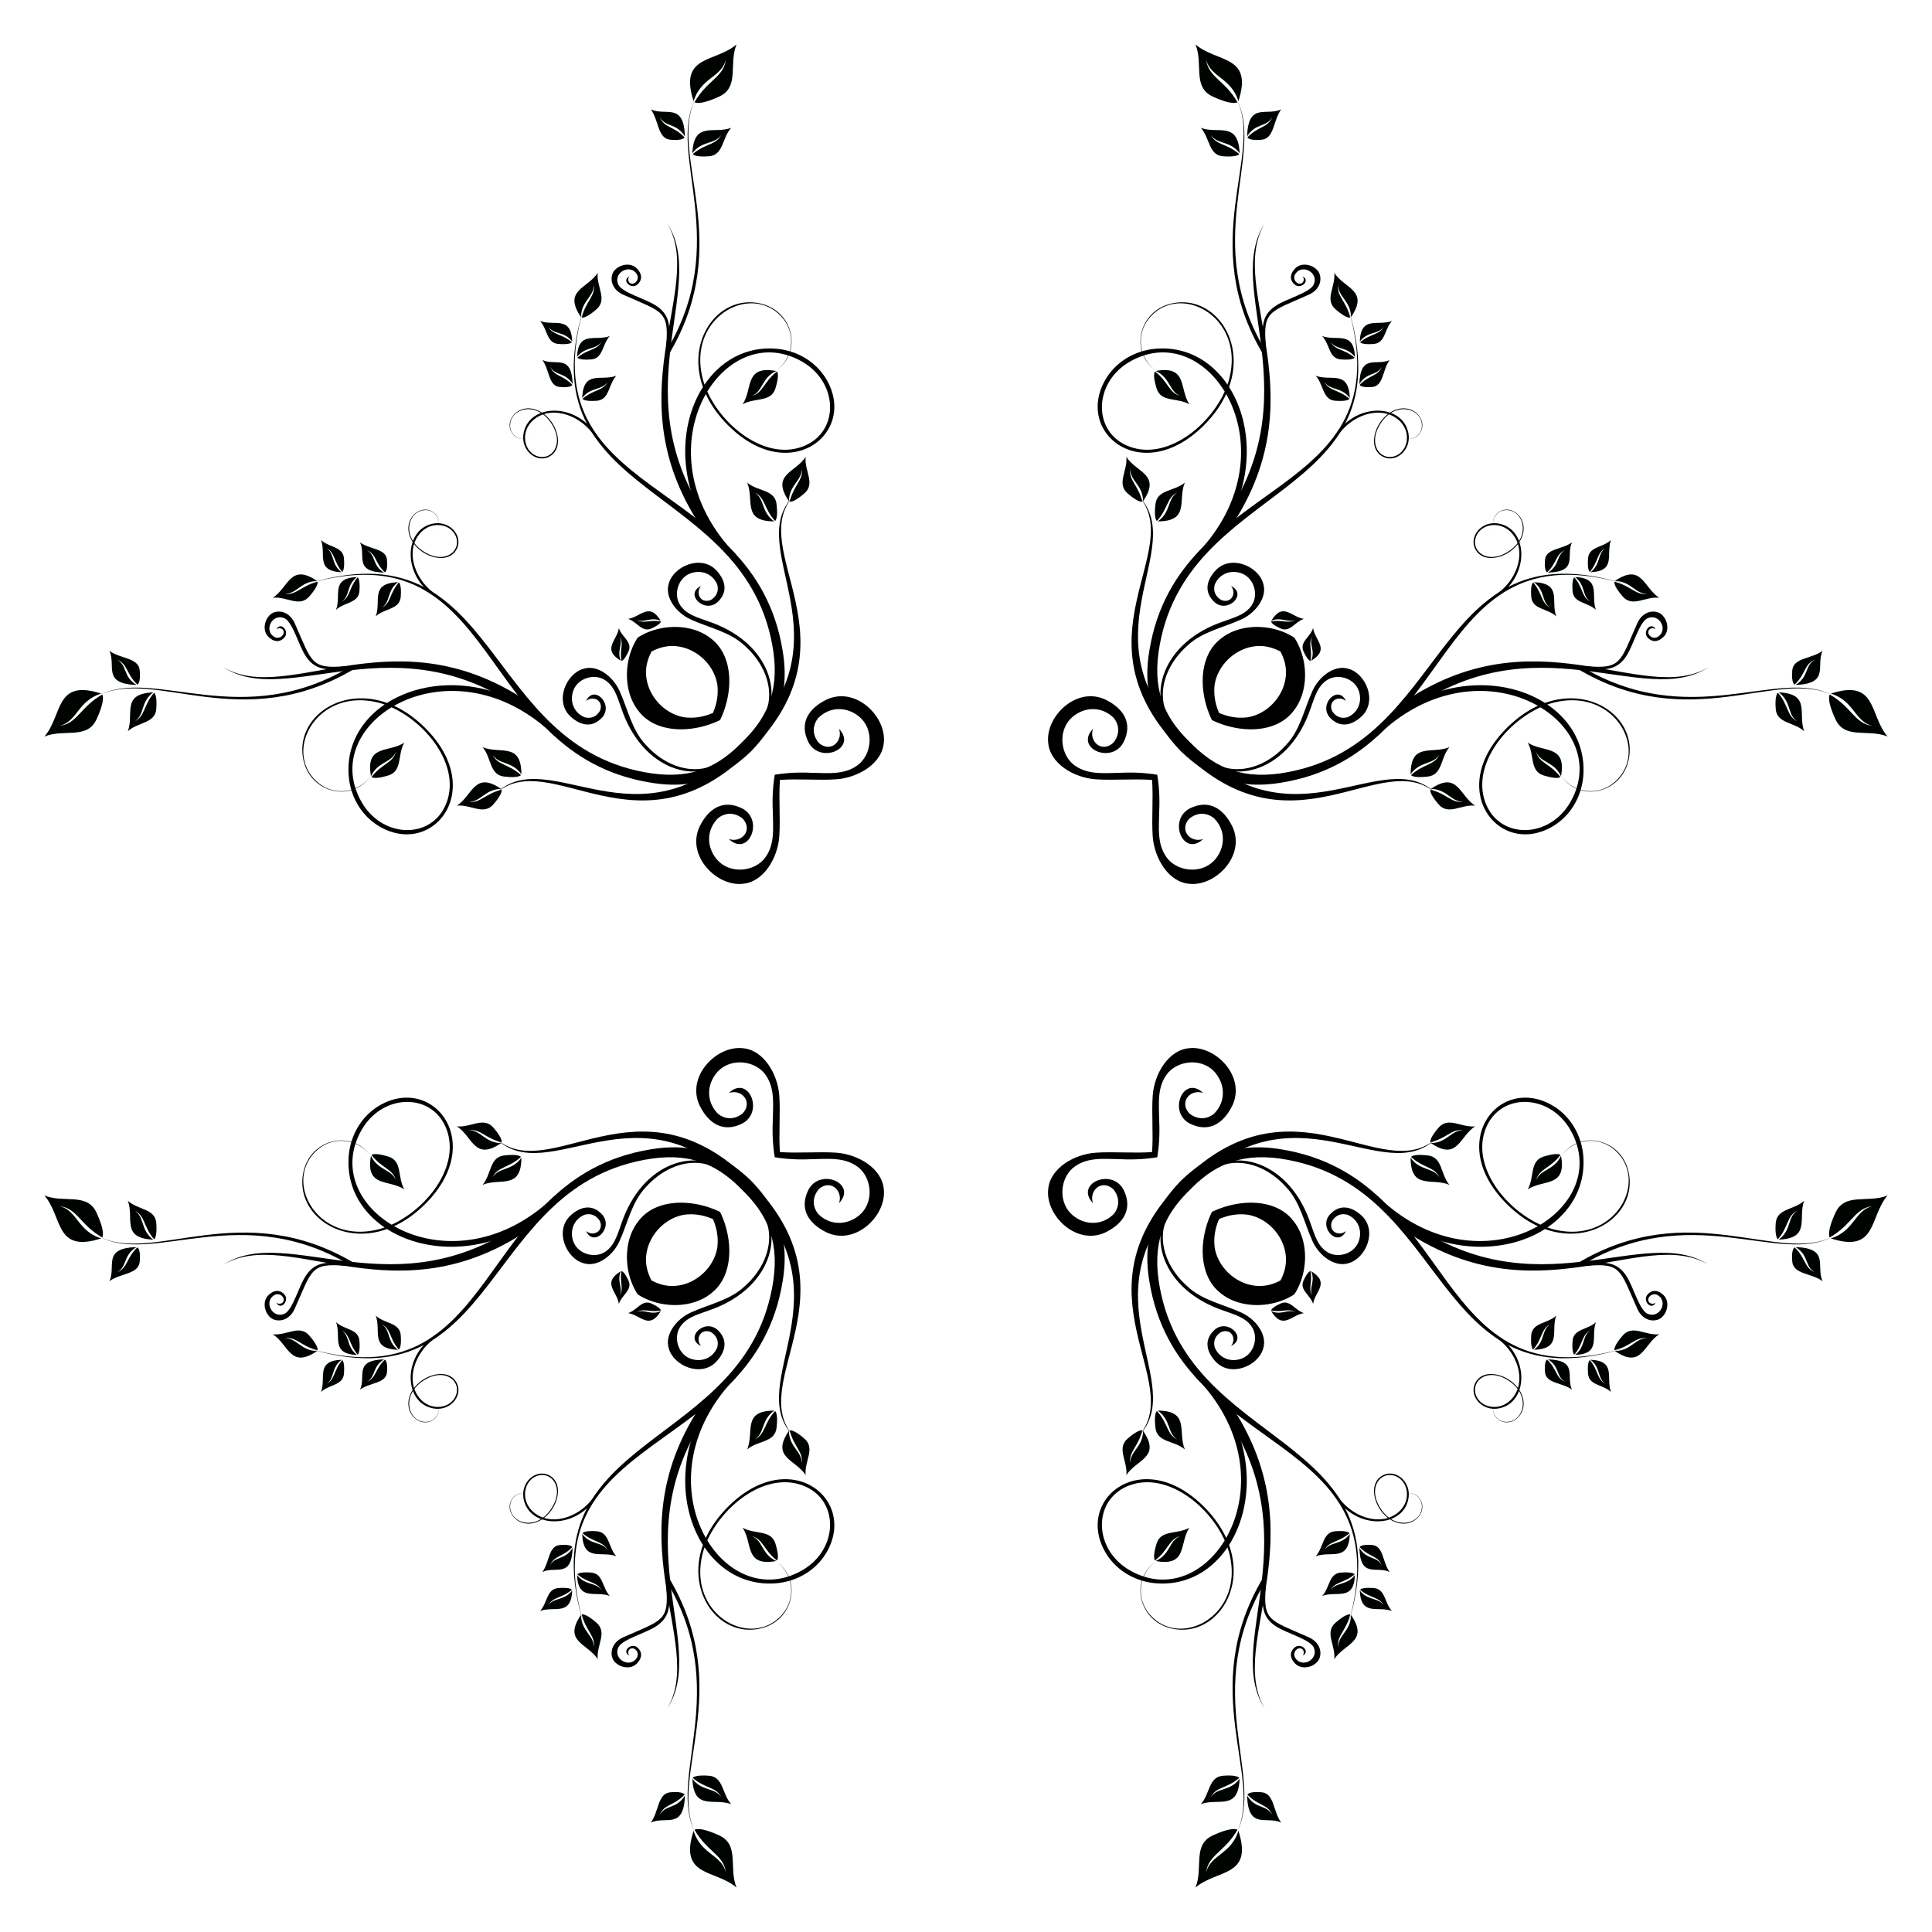 <svg xmlns="http://www.w3.org/2000/svg" viewBox="0 0 1677.097 1677.097"><path d="M1025.01 652.086c20.531 19.66 45.455 34.265 87.249 27.303 154.621-25.143 128.45-222.024 298.22-172.498-169.458-52.246-149.344 142.785-299.449 164.506-37.616 5.28-59.708-8.3-78.15-27.18-18.88-18.442-32.46-40.535-27.18-78.15 21.721-150.105 216.752-129.992 164.506-299.449 49.526 169.77-147.354 143.6-172.498 298.22-6.963 41.793 7.642 66.717 27.302 87.248zM1025.01 1025.01c-19.66 20.531-34.265 45.455-27.302 87.25 25.143 154.62 222.024 128.45 172.498 298.22 52.246-169.459-142.785-149.345-164.506-299.45-5.28-37.616 8.3-59.708 27.18-78.15 18.442-18.88 40.535-32.46 78.15-27.18 150.105 21.721 129.992 216.752 299.449 164.506-169.77 49.526-143.599-147.354-298.22-172.498-41.793-6.963-66.718 7.642-87.249 27.302zM652.087 1025.01c-20.531-19.66-45.455-34.265-87.249-27.303-154.621 25.143-128.45 222.024-298.22 172.498 169.458 52.246 149.344-142.785 299.449-164.506 37.616-5.28 59.708 8.3 78.15 27.18 18.88 18.442 32.46 40.535 27.18 78.15-21.721 150.105-216.752 129.992-164.506 299.45-49.526-169.77 147.354-143.6 172.498-298.22 6.963-41.794-7.642-66.718-27.302-87.249zM652.087 652.086c19.66-20.53 34.265-45.455 27.303-87.249-25.143-154.62-222.024-128.45-172.498-298.22-52.246 169.46 142.785 149.345 164.506 299.45 5.28 37.616-8.3 59.708-27.18 78.15-18.442 18.88-40.535 32.46-78.15 27.18-150.105-21.72-129.992-216.752-299.449-164.506 169.77-49.526 143.599 147.355 298.22 172.498 41.792 6.963 66.717-7.643 87.248-27.303z"/><path d="M1190.919 639.661c1.725-.439 3.448-.838 5.164-1.197 88.923-85.985 207.756-11.548 166.747 58.373-18.547 31.623-62.068 31.887-73.637-.823-12.699-35.909 25.311-77.386 59.332-86.042 53.029-13.492 83.336 41.55 53.556 68.471-15.034 13.591-37.007 9.774-47.016-5.418 15.534 24.121 53.588 16.095 59.003-15.099 7.555-43.522-55.671-77.756-107.265-24.759-51.838 53.23-5.166 111.161 40.837 84.291 15.13-8.844 25.135-25.082 26.725-43.64 6.094-73.66-104.733-113.687-182.163-39.38a128.125 128.125 0 00-1.283 5.223zM639.661 486.178a123.051 123.051 0 01-1.197-5.164c-85.985-88.923-11.548-207.756 58.373-166.747 31.623 18.547 31.887 62.068-.823 73.637-35.909 12.7-77.386-25.31-86.042-59.332-13.492-53.029 41.55-83.336 68.471-53.556 13.591 15.034 9.774 37.007-5.418 47.016 24.121-15.534 16.095-53.588-15.099-59.003-43.522-7.555-77.756 55.671-24.759 107.265 53.23 51.838 111.161 5.166 84.291-40.837-8.844-15.13-25.082-25.135-43.641-26.725-73.66-6.094-113.686 104.733-39.38 182.163 1.744.467 3.486.895 5.224 1.283zM486.178 1037.435c-1.725.44-3.447.838-5.164 1.197-88.923 85.985-207.756 11.548-166.747-58.373 18.547-31.623 62.069-31.887 73.637.823 12.7 35.91-25.311 77.386-59.332 86.042-53.029 13.492-83.336-41.55-53.556-68.47 15.034-13.592 37.007-9.775 47.016 5.417-15.534-24.12-53.588-16.095-59.003 15.1-7.555 43.521 55.671 77.755 107.265 24.758 51.838-53.23 5.166-111.16-40.837-84.29-15.13 8.843-25.135 25.081-26.725 43.64-6.094 73.66 104.733 113.686 182.163 39.38.467-1.744.895-3.486 1.283-5.224zM1037.436 1190.92c.439 1.724.838 3.447 1.197 5.163 85.985 88.923 11.548 207.756-58.373 166.747-31.623-18.547-31.887-62.069.823-73.637 35.909-12.7 77.386 25.311 86.042 59.332 13.492 53.03-41.55 83.336-68.471 53.556-13.591-15.034-9.774-37.007 5.418-47.016-24.121 15.534-16.095 53.588 15.099 59.003 43.522 7.555 77.756-55.67 24.759-107.265-53.23-51.838-111.161-5.166-84.291 40.837 8.844 15.13 25.082 25.135 43.641 26.725 73.66 6.094 113.686-104.733 39.38-182.163a124.903 124.903 0 00-5.224-1.283zM1190.919 1037.435c1.725.44 3.448.838 5.164 1.197 88.923 85.985 207.756 11.548 166.747-58.373-18.547-31.623-62.068-31.887-73.637.823-12.699 35.91 25.311 77.386 59.332 86.042 53.029 13.492 83.336-41.55 53.556-68.47-15.034-13.592-37.007-9.775-47.016 5.417 15.534-24.12 53.588-16.095 59.003 15.1 7.555 43.521-55.671 77.755-107.265 24.758-51.838-53.23-5.166-111.16 40.837-84.29 15.13 8.843 25.135 25.081 26.725 43.64 6.094 73.66-104.733 113.686-182.163 39.38a128.125 128.125 0 01-1.283-5.224zM1037.436 486.178c.439-1.725.838-3.447 1.197-5.164 85.985-88.923 11.548-207.756-58.373-166.747-31.623 18.547-31.887 62.068.823 73.637 35.909 12.7 77.386-25.31 86.042-59.332 13.492-53.029-41.55-83.336-68.471-53.556-13.591 15.034-9.774 37.007 5.418 47.016-24.121-15.534-16.095-53.588 15.099-59.003 43.522-7.555 77.756 55.671 24.759 107.265-53.23 51.838-111.161 5.166-84.291-40.837 8.844-15.13 25.082-25.135 43.641-26.725 73.66-6.094 113.686 104.733 39.38 182.163-1.744.467-3.486.895-5.224 1.283zM486.178 639.661a123.051 123.051 0 00-5.164-1.197c-88.923-85.985-207.756-11.548-166.747 58.373 18.547 31.623 62.069 31.887 73.637-.823 12.7-35.909-25.311-77.386-59.332-86.042-53.029-13.492-83.336 41.55-53.556 68.471 15.034 13.591 37.007 9.774 47.016-5.418-15.534 24.121-53.588 16.095-59.003-15.099-7.555-43.522 55.671-77.756 107.265-24.759 51.838 53.23 5.166 111.161-40.837 84.291-15.13-8.844-25.135-25.082-26.725-43.64-6.094-73.66 104.733-113.687 182.163-39.38.467 1.743.895 3.485 1.283 5.223zM639.661 1190.92a123.417 123.417 0 00-1.197 5.163c-85.985 88.923-11.548 207.756 58.373 166.747 31.623-18.547 31.887-62.069-.823-73.637-35.909-12.7-77.386 25.311-86.042 59.332-13.492 53.03 41.55 83.336 68.471 53.556 13.591-15.034 9.774-37.007-5.418-47.016 24.121 15.534 16.095 53.588-15.099 59.003-43.522 7.555-77.756-55.67-24.759-107.265 53.23-51.838 111.161-5.166 84.291 40.837-8.844 15.13-25.082 25.135-43.641 26.725-73.66 6.094-113.686-104.733-39.38-182.163 1.744-.468 3.486-.896 5.224-1.283zM1297.708 519.023c31.416-18.794 28.755-60.629 2.603-64.61-14.214-2.119-24.716 10.767-20.031 21.414 6.735 15.29 31.728 8.253 39.801-7.383 8.92-17.277-7.805-31.825-19.248-23.742-5.641 3.984-6.21 11.664-1.802 16.256-6.703-7.142-.873-18.903 9.684-18.103 14.556 1.104 20.598 24.177-.646 36.658-16.818 9.877-30.071-.409-27.307-11.878 3.174-13.172 22.874-17.103 33.182-2.814 11.417 15.826 2.001 40.993-17.291 52.427l1.055 1.775zM519.023 379.388c-18.794-31.416-60.629-28.755-64.611-2.603-2.118 14.214 10.768 24.716 21.415 20.031 15.29-6.735 8.253-31.728-7.383-39.8-17.277-8.92-31.825 7.805-23.742 19.247 3.985 5.641 11.664 6.21 16.256 1.802-7.142 6.703-18.903.873-18.103-9.684 1.104-14.556 24.177-20.598 36.658.646 9.877 16.818-.409 30.071-11.878 27.307-13.172-3.174-17.103-22.874-2.814-33.182 15.826-11.417 40.993-2 52.427 17.291l1.775-1.055zM379.389 1158.073c-31.416 18.794-28.755 60.63-2.603 64.611 14.214 2.12 24.716-10.768 20.031-21.415-6.735-15.29-31.728-8.253-39.801 7.383-8.92 17.277 7.806 31.825 19.248 23.742 5.641-3.985 6.21-11.664 1.802-16.256 6.703 7.142.873 18.903-9.684 18.103-14.556-1.104-20.598-24.177.646-36.658 16.818-9.876 30.071.41 27.307 11.878-3.174 13.172-22.874 17.103-33.182 2.814-11.417-15.826-2.001-40.993 17.291-52.427l-1.055-1.775zM1158.074 1297.708c18.794 31.416 60.63 28.755 64.611 2.603 2.119-14.214-10.768-24.716-21.415-20.03-15.29 6.734-8.253 31.727 7.383 39.8 17.277 8.92 31.825-7.806 23.742-19.248-3.984-5.64-11.664-6.21-16.256-1.802 7.142-6.703 18.903-.873 18.103 9.684-1.104 14.556-24.177 20.598-36.658-.646-9.877-16.818.409-30.07 11.878-27.307 13.172 3.174 17.103 22.874 2.814 33.182-15.826 11.417-40.993 2.001-52.427-17.29l-1.775 1.054zM1297.708 1158.073c31.416 18.794 28.755 60.63 2.603 64.611-14.214 2.12-24.716-10.768-20.031-21.415 6.735-15.29 31.728-8.253 39.801 7.383 8.92 17.277-7.805 31.825-19.248 23.742-5.641-3.985-6.21-11.664-1.802-16.256-6.703 7.142-.873 18.903 9.684 18.103 14.556-1.104 20.598-24.177-.646-36.658-16.818-9.876-30.071.41-27.307 11.878 3.174 13.172 22.874 17.103 33.182 2.814 11.417-15.826 2.001-40.993-17.291-52.427l1.055-1.775zM1158.074 379.388c18.794-31.416 60.63-28.755 64.611-2.603 2.119 14.214-10.768 24.716-21.415 20.031-15.29-6.735-8.253-31.728 7.383-39.8 17.277-8.92 31.825 7.805 23.742 19.247-3.984 5.641-11.664 6.21-16.256 1.802 7.142 6.703 18.903.873 18.103-9.684-1.104-14.556-24.177-20.598-36.658.646-9.877 16.818.409 30.071 11.878 27.307 13.172-3.174 17.103-22.874 2.814-33.182-15.826-11.417-40.993-2-52.427 17.291l-1.775-1.055zM379.389 519.023c-31.416-18.794-28.755-60.629-2.603-64.61 14.214-2.119 24.716 10.767 20.031 21.414-6.735 15.29-31.728 8.253-39.801-7.383-8.92-17.277 7.806-31.825 19.248-23.742 5.641 3.984 6.21 11.664 1.802 16.256 6.703-7.142.873-18.903-9.684-18.103-14.556 1.104-20.598 24.177.646 36.658 16.818 9.877 30.071-.409 27.307-11.878-3.174-13.172-22.874-17.103-33.182-2.814-11.417 15.826-2.001 40.993 17.291 52.427l-1.055 1.775zM519.023 1297.708c-18.794 31.416-60.629 28.755-64.611 2.603-2.118-14.214 10.768-24.716 21.415-20.03 15.29 6.734 8.253 31.727-7.383 39.8-17.277 8.92-31.825-7.806-23.742-19.248 3.985-5.64 11.664-6.21 16.256-1.802-7.142-6.703-18.903-.873-18.103 9.684 1.104 14.556 24.177 20.598 36.658-.646 9.877-16.818-.409-30.07-11.878-27.307-13.172 3.174-17.103 22.874-2.814 33.182 15.826 11.417 40.993 2.001 52.427-17.29l1.775 1.054zM1058.224 1058.224c-3.245 7.64-4.946 15.798-3.763 24.908 3.642 21.526 26.804 38.241 48.813 31.77a42.706 42.706 0 008.246-3.382 42.833 42.833 0 003.381-8.246c6.472-22.01-10.244-45.17-31.77-48.813-9.109-1.183-17.267.517-24.907 3.763zm65.347 65.347c-19.313 12.57-47.577 12.592-64.102-1.123-19.267-15.074-19.03-46.605-7.447-70.426 23.821-11.583 55.353-11.82 70.426 7.447 13.715 16.525 13.692 44.79 1.123 64.102zM618.873 1058.224c-7.64-3.245-15.798-4.946-24.908-3.763-21.526 3.642-38.241 26.804-31.769 48.813a42.77 42.77 0 003.381 8.246 42.77 42.77 0 008.246 3.381c22.01 6.472 45.171-10.244 48.813-31.769 1.183-9.11-.517-17.268-3.763-24.908zm-65.347 65.347c-12.569-19.313-12.592-47.577 1.123-64.102 15.074-19.267 46.605-19.03 70.426-7.447 11.583 23.821 11.82 55.353-7.447 70.426-16.525 13.715-44.789 13.692-64.102 1.123zM618.873 618.873c3.245-7.64 4.946-15.798 3.763-24.907-3.642-21.526-26.804-38.24-48.813-31.769a42.706 42.706 0 00-8.246 3.381 42.77 42.77 0 00-3.381 8.246c-6.472 22.01 10.244 45.171 31.769 48.813 9.11 1.182 17.268-.519 24.908-3.764zm-65.347-65.347c19.313-12.569 47.577-12.592 64.102 1.123 19.267 15.073 19.03 46.605 7.447 70.426-23.821 11.583-55.353 11.82-70.426-7.447-13.715-16.525-13.692-44.789-1.123-64.102zM1058.224 618.873c7.64 3.246 15.798 4.946 24.907 3.763 21.526-3.642 38.241-26.804 31.77-48.813a42.706 42.706 0 00-3.381-8.246 42.833 42.833 0 00-8.246-3.38c-22.01-6.473-45.171 10.243-48.813 31.768-1.183 9.11.518 17.268 3.763 24.908zm65.347-65.347c12.569 19.313 12.592 47.577-1.123 64.102-15.073 19.267-46.605 19.03-70.426 7.447-11.583-23.82-11.82-55.353 7.447-70.426 16.525-13.715 44.789-13.693 64.102-1.123z"/><path d="M1025.537 651.56c97.216 96.627 173.919-5.03 221.404 37.443-46.294-45.296-123.203 51.853-215.289-43.558-95.411-92.086 1.738-168.995-43.558-215.289 42.474 47.485-59.184 124.188 37.443 221.404zM1025.537 1025.537c-96.627 97.216 5.031 173.92-37.443 221.404 45.296-46.294-51.853-123.203 43.558-215.289 92.086-95.41 168.995 1.738 215.289-43.558-47.485 42.473-124.188-59.185-221.404 37.443zM651.56 1025.537c-97.216-96.627-173.919 5.031-221.404-37.443 46.294 45.296 123.203-51.853 215.289 43.558 95.411 92.086-1.738 168.995 43.558 215.29-42.474-47.486 59.184-124.189-37.443-221.405zM651.56 651.56c96.627-97.216-5.031-173.919 37.443-221.404-45.296 46.294 51.853 123.203-43.558 215.29-92.086 95.41-168.995-1.739-215.289 43.557 47.485-42.474 124.188 59.184 221.404-37.443zM1220.332 618.71c112.854-82.388 206.323-2.809 262.552-39.356-57.237 33.773-150.037-49.899-267.596 32.294l5.044 7.062zM618.71 456.765c-82.388-112.854-2.809-206.323-39.356-262.552 33.773 57.237-49.899 150.037 32.294 267.596l7.062-5.044zM456.765 1058.386c-112.854 82.388-206.323 2.81-262.552 39.356 57.237-33.773 150.037 49.9 267.596-32.294l-5.044-7.062zM1058.387 1220.332c82.388 112.854 2.809 206.323 39.356 262.552-33.773-57.237 49.899-150.037-32.294-267.596l-7.062 5.044zM1220.332 1058.386c112.854 82.388 206.323 2.81 262.552 39.356-57.237-33.773-150.037 49.9-267.596-32.294l5.044-7.062zM1058.387 456.765c82.388-112.854 2.809-206.323 39.356-262.552-33.773 57.237 49.899 150.037-32.294 267.596l-7.062-5.044zM456.765 618.71c-112.854-82.388-206.323-2.809-262.552-39.356 57.237 33.773 150.037-49.899 267.596 32.294l-5.044 7.062zM618.71 1220.332c-82.388 112.854-2.809 206.323-39.356 262.552 33.773-57.237-49.899-150.037 32.294-267.596l7.062 5.044zM1004.572 672.525c1.601 9.716 2.223 20.153 1.706 31.223-.168 14.981-2.417 30.628 8.168 42.693 10.449 11.024 30.309 11.703 40.516-.568 8.76-10.53 9.272-25.41-1.39-35.862-11.458-8.526-21.334.733-21.292.711-8.974 9.912 1.062 21.363 12.115 17.615-16.951 16.111-30.958-16.24-11.684-26.512 16.582-8.297 29.25-.104 36.972 15.448 12.071 25.062-14.239 52.275-37.103 49.94-18.147-1.325-30.707-22.158-31.991-41.575-1.01-15.775.644-32.47-.528-48.602-16.131-1.172-32.827.482-48.602-.528-19.417-1.285-40.25-13.845-41.575-31.99-2.335-22.865 24.879-49.175 49.94-37.104 15.553 7.722 23.745 20.391 15.448 36.972-10.272 19.274-42.623 5.267-26.512-11.684-3.747 11.053 7.703 21.09 17.616 12.115-.021.042 9.237-9.835.711-21.292-10.453-10.662-25.331-10.15-35.862-1.39-12.271 10.207-11.593 30.067-.568 40.516 12.065 10.585 27.712 8.336 42.693 8.168 11.068-.517 21.506.105 31.222 1.706zM1004.572 1004.572c-9.716 1.601-20.153 2.223-31.223 1.706-14.981-.168-30.628-2.417-42.693 8.168-11.024 10.45-11.703 30.31.568 40.516 10.531 8.76 25.41 9.272 35.862-1.39 8.526-11.458-.733-21.334-.711-21.292-9.912-8.974-21.363 1.062-17.616 12.115-16.111-16.95 16.24-30.958 26.512-11.684 8.297 16.582.104 29.25-15.448 36.972-25.062 12.071-52.275-14.239-49.94-37.103 1.325-18.147 22.159-30.707 41.575-31.99 15.775-1.01 32.471.643 48.602-.529 1.172-16.13-.482-32.827.528-48.602 1.285-19.417 13.845-40.25 31.991-41.575 22.864-2.335 49.174 24.88 37.103 49.941-7.722 15.552-20.391 23.745-36.972 15.448-19.274-10.272-5.267-42.623 11.684-26.512-11.053-3.747-21.09 7.703-12.115 17.616-.042-.02 9.835 9.237 21.292.711 10.662-10.453 10.15-25.33 1.39-35.862-10.207-12.27-30.067-11.593-40.516-.568-10.585 12.065-8.336 27.712-8.168 42.693.518 11.067-.104 21.505-1.705 31.221zM672.525 1004.572c-1.601-9.716-2.223-20.153-1.706-31.223.168-14.98 2.417-30.628-8.168-42.693-10.449-11.024-30.309-11.703-40.516.568-8.76 10.531-9.272 25.41 1.39 35.862 11.458 8.526 21.334-.733 21.292-.71 8.974-9.913-1.062-21.364-12.115-17.617 16.951-16.11 30.958 16.24 11.684 26.512-16.581 8.297-29.25.104-36.972-15.448-12.071-25.062 14.239-52.275 37.103-49.94 18.147 1.324 30.707 22.158 31.991 41.574 1.01 15.775-.644 32.47.528 48.602 16.131 1.172 32.827-.482 48.602.528 19.417 1.285 40.25 13.845 41.575 31.991 2.335 22.864-24.879 49.174-49.94 37.103-15.553-7.722-23.745-20.39-15.448-36.972 10.272-19.274 42.623-5.267 26.512 11.684 3.747-11.053-7.703-21.09-17.616-12.115.021-.042-9.237 9.835-.711 21.292 10.453 10.662 25.331 10.15 35.862 1.39 12.271-10.207 11.593-30.067.568-40.516-12.065-10.584-27.712-8.336-42.693-8.168-11.068.52-21.506-.104-31.222-1.704zM672.525 672.525c9.716-1.6 20.153-2.223 31.223-1.706 14.981.168 30.628 2.417 42.693-8.168 11.024-10.449 11.703-30.309-.568-40.516-10.531-8.76-25.41-9.272-35.862 1.39-8.526 11.458.733 21.334.711 21.292 9.912 8.974 21.363-1.062 17.616-12.115 16.111 16.951-16.24 30.958-26.512 11.684-8.297-16.582-.104-29.25 15.448-36.972 25.062-12.07 52.275 14.24 49.94 37.103-1.325 18.147-22.159 30.707-41.575 31.991-15.775 1.01-32.471-.644-48.602.528-1.172 16.131.482 32.827-.528 48.602-1.285 19.417-13.845 40.25-31.991 41.575-22.864 2.335-49.174-24.879-37.103-49.94 7.722-15.553 20.391-23.745 36.972-15.448 19.274 10.272 5.267 42.623-11.684 26.512 11.053 3.747 21.09-7.703 12.115-17.615.042.021-9.835-9.237-21.292-.71-10.662 10.452-10.15 25.33-1.39 35.861 10.207 12.271 30.067 11.593 40.516.568 10.585-12.065 8.336-27.712 8.168-42.693-.518-11.07.104-21.507 1.705-31.223z"/><path d="M1040.434 655.803c30.344 28.568 79.45 12.541 97.277-40.942 3.618-9.696 6.061-20.338 15.883-25.479 9.475-4.505 22.442 0 25.967 10.444 3.025 8.965-.346 18.68-9.816 22.764-9.504 2.644-13.565-5.779-13.544-5.755-3.317-8.619 5.998-13.502 12.189-8.338-6.915-14.598-23.989 2.764-14.124 14.178 8.621 9.471 18.823 7.343 27.667-.758 14.012-13.147 3.828-37.227-11.487-41.41-12.023-3.66-25.299 6.641-30.956 18.833-7.247 15.704-10.76 34.56-23.135 47.336-12.322 13.917-31.285 23.883-50.229 20.28-9.27-1.75-17.783-6.162-25.692-11.153zM655.803 636.663c28.568-30.344 12.541-79.45-40.942-97.277-9.696-3.618-20.338-6.06-25.479-15.883-4.505-9.475-.001-22.442 10.444-25.967 8.965-3.025 18.68.346 22.764 9.816 2.644 9.504-5.779 13.565-5.755 13.544-8.62 3.317-13.502-5.998-8.338-12.189-14.598 6.915 2.764 23.99 14.178 14.124 9.471-8.62 7.343-18.823-.758-27.667-13.147-14.012-37.227-3.827-41.41 11.487-3.66 12.023 6.641 25.3 18.833 30.956 15.704 7.247 34.56 10.76 47.336 23.135 13.917 12.322 23.883 31.285 20.279 50.23-1.75 9.268-6.161 17.782-11.152 25.691zM636.663 1021.294c-30.344-28.568-79.45-12.54-97.277 40.942-3.618 9.696-6.061 20.338-15.883 25.48-9.475 4.504-22.442 0-25.967-10.445-3.025-8.965.346-18.68 9.816-22.764 9.504-2.644 13.565 5.78 13.544 5.755 3.317 8.62-5.998 13.502-12.189 8.338 6.915 14.598 23.989-2.764 14.124-14.178-8.621-9.47-18.822-7.343-27.667.758-14.012 13.147-3.827 37.227 11.487 41.41 12.023 3.66 25.299-6.64 30.956-18.833 7.247-15.704 10.76-34.56 23.135-47.336 12.322-13.917 31.285-23.883 50.229-20.279 9.27 1.75 17.783 6.161 25.692 11.152zM1021.294 1040.433c-28.568 30.344-12.541 79.45 40.942 97.277 9.696 3.618 20.338 6.061 25.479 15.883 4.505 9.475.001 22.442-10.444 25.967-8.965 3.025-18.68-.345-22.764-9.816-2.644-9.504 5.779-13.565 5.755-13.544 8.62-3.317 13.502 5.998 8.338 12.19 14.598-6.916-2.764-23.99-14.178-14.125-9.471 8.621-7.343 18.823.758 27.667 13.147 14.012 37.227 3.827 41.41-11.487 3.66-12.023-6.641-25.299-18.833-30.956-15.704-7.247-34.56-10.76-47.336-23.135-13.917-12.322-23.883-31.285-20.279-50.229 1.75-9.269 6.161-17.783 11.152-25.692zM1040.434 1021.294c30.344-28.568 79.45-12.54 97.277 40.942 3.618 9.696 6.061 20.338 15.883 25.48 9.475 4.504 22.442 0 25.967-10.445 3.025-8.965-.346-18.68-9.816-22.764-9.504-2.644-13.565 5.78-13.544 5.755-3.317 8.62 5.998 13.502 12.189 8.338-6.915 14.598-23.989-2.764-14.124-14.178 8.621-9.47 18.823-7.343 27.667.758 14.012 13.147 3.828 37.227-11.487 41.41-12.023 3.66-25.299-6.64-30.956-18.833-7.247-15.704-10.76-34.56-23.135-47.336-12.322-13.917-31.285-23.883-50.229-20.279-9.27 1.75-17.783 6.161-25.692 11.152zM1021.294 636.663c-28.568-30.344-12.541-79.45 40.942-97.277 9.696-3.618 20.338-6.06 25.479-15.883 4.505-9.475.001-22.442-10.444-25.967-8.965-3.025-18.68.346-22.764 9.816-2.644 9.504 5.779 13.565 5.755 13.544 8.62 3.317 13.502-5.998 8.338-12.189 14.598 6.915-2.764 23.99-14.178 14.124-9.471-8.62-7.343-18.823.758-27.667 13.147-14.012 37.227-3.827 41.41 11.487 3.66 12.023-6.641 25.3-18.833 30.956-15.704 7.247-34.56 10.76-47.336 23.135-13.917 12.322-23.883 31.285-20.279 50.23 1.75 9.268 6.161 17.782 11.152 25.691zM636.663 655.803c-30.344 28.568-79.45 12.541-97.277-40.942-3.618-9.696-6.061-20.338-15.883-25.479-9.475-4.505-22.442 0-25.967 10.444-3.025 8.965.346 18.68 9.816 22.764 9.504 2.644 13.565-5.779 13.544-5.755 3.317-8.619-5.998-13.502-12.189-8.338 6.915-14.598 23.989 2.764 14.124 14.178-8.621 9.471-18.822 7.343-27.667-.758-14.012-13.147-3.827-37.227 11.487-41.41 12.023-3.66 25.299 6.641 30.956 18.833 7.247 15.704 10.76 34.56 23.135 47.336 12.322 13.917 31.285 23.883 50.229 20.28 9.27-1.75 17.783-6.162 25.692-11.153zM655.803 1040.433c28.568 30.344 12.541 79.45-40.942 97.277-9.696 3.618-20.338 6.061-25.479 15.883-4.505 9.475-.001 22.442 10.444 25.967 8.965 3.025 18.68-.345 22.764-9.816 2.644-9.504-5.779-13.565-5.755-13.544-8.62-3.317-13.502 5.998-8.338 12.19-14.598-6.916 2.764-23.99 14.178-14.125 9.471 8.621 7.343 18.823-.758 27.667-13.147 14.012-37.227 3.827-41.41-11.487-3.66-12.023 6.641-25.299 18.833-30.956 15.704-7.247 34.56-10.76 47.336-23.135 13.917-12.322 23.883-31.285 20.279-50.229-1.75-9.269-6.161-17.783-11.152-25.692zM1379.271 580.597c14.48 1.21 24.886 1.12 32.872-11.714 5.532-8.64 10.717-27.913 17.417-31.896 11.25-5.714 19.583 11.195 8.478 16.332-4.7 1.441-6.833-2.702-6.822-2.69-1.765-4.25 2.812-6.804 5.963-4.312-3.635-7.182-11.914 1.69-6.851 7.246 4.418 4.606 9.472 3.413 13.772-.738 6.809-6.732 2.04-19.584-5.643-21.468-6.037-1.667-13.733 1.04-17.63 10.651-14.612 32.866-13.546 39.066-43.905 36.194l2.349 2.395zM580.598 297.826c1.209-14.48 1.12-24.886-11.714-32.872-8.641-5.532-27.913-10.717-31.896-17.417-5.714-11.25 11.195-19.583 16.332-8.478 1.441 4.7-2.702 6.833-2.69 6.822-4.25 1.765-6.804-2.812-4.312-5.963-7.182 3.635 1.69 11.914 7.247 6.851 4.606-4.418 3.413-9.472-.738-13.772-6.732-6.809-19.584-2.04-21.468 5.643-1.667 6.037 1.04 13.733 10.651 17.63 32.866 14.612 39.066 13.546 36.194 43.905l2.394-2.349zM297.826 1096.5c-14.48-1.21-24.886-1.12-32.872 11.713-5.532 8.641-10.717 27.913-17.417 31.896-11.25 5.714-19.583-11.195-8.478-16.332 4.7-1.44 6.833 2.702 6.822 2.69 1.765 4.25-2.812 6.804-5.963 4.312 3.635 7.182 11.914-1.69 6.851-7.247-4.418-4.605-9.472-3.412-13.772.738-6.809 6.732-2.04 19.584 5.643 21.468 6.037 1.667 13.733-1.04 17.63-10.65 14.612-32.867 13.546-39.067 43.905-36.195l-2.349-2.394zM1096.499 1379.271c-1.209 14.48-1.12 24.886 11.714 32.872 8.641 5.532 27.913 10.717 31.896 17.417 5.714 11.25-11.195 19.583-16.332 8.478-1.441-4.7 2.702-6.833 2.69-6.822 4.25-1.765 6.804 2.812 4.312 5.963 7.182-3.635-1.689-11.914-7.246-6.85-4.605 4.417-3.413 9.471.738 13.771 6.732 6.81 19.584 2.04 21.468-5.643 1.667-6.037-1.04-13.733-10.651-17.63-32.866-14.612-39.066-13.546-36.194-43.905l-2.395 2.35zM1379.271 1096.5c14.48-1.21 24.886-1.12 32.872 11.713 5.532 8.641 10.717 27.913 17.417 31.896 11.25 5.714 19.583-11.195 8.478-16.332-4.7-1.44-6.833 2.702-6.822 2.69-1.765 4.25 2.812 6.804 5.963 4.312-3.635 7.182-11.914-1.69-6.851-7.247 4.418-4.605 9.472-3.412 13.772.738 6.809 6.732 2.04 19.584-5.643 21.468-6.037 1.667-13.733-1.04-17.63-10.65-14.612-32.867-13.546-39.067-43.905-36.195l2.349-2.394zM1096.499 297.826c-1.209-14.48-1.12-24.886 11.714-32.872 8.641-5.532 27.913-10.717 31.896-17.417 5.714-11.25-11.195-19.583-16.332-8.478-1.441 4.7 2.702 6.833 2.69 6.822 4.25 1.765 6.804-2.812 4.312-5.963 7.182 3.635-1.689 11.914-7.246 6.851-4.605-4.418-3.413-9.472.738-13.772 6.732-6.809 19.584-2.04 21.468 5.643 1.667 6.037-1.04 13.733-10.651 17.63-32.866 14.612-39.066 13.546-36.194 43.905l-2.395-2.349zM297.826 580.597c-14.48 1.21-24.886 1.12-32.872-11.714-5.532-8.64-10.717-27.913-17.417-31.896-11.25-5.714-19.583 11.195-8.478 16.332 4.7 1.441 6.833-2.702 6.822-2.69 1.765-4.25-2.812-6.804-5.963-4.312 3.635-7.182 11.914 1.69 6.851 7.246-4.418 4.606-9.472 3.413-13.772-.738-6.809-6.732-2.04-19.584 5.643-21.468 6.037-1.667 13.733 1.04 17.63 10.651 14.612 32.866 13.546 39.066 43.905 36.194l-2.349 2.395zM580.598 1379.271c1.209 14.48 1.12 24.886-11.714 32.872-8.641 5.532-27.913 10.717-31.896 17.417-5.714 11.25 11.195 19.583 16.332 8.478 1.441-4.7-2.702-6.833-2.69-6.822-4.25-1.765-6.804 2.812-4.312 5.963-7.182-3.635 1.69-11.914 7.247-6.85 4.606 4.417 3.413 9.471-.738 13.771-6.732 6.81-19.584 2.04-21.468-5.643-1.667-6.037 1.04-13.733 10.651-17.63 32.866-14.612 39.066-13.546 36.194-43.905l2.394 2.35z"/><path d="M1369.343 580.511c97.799 58.455 173.992-1.238 221.948 23.276-47.628-25.606-124.039 32.628-220.21-26.15l-1.738 2.874zM580.512 307.754c58.455-97.799-1.238-173.992 23.275-221.948-25.606 47.628 32.629 124.04-26.151 220.21l2.876 1.738zM307.754 1096.585c-97.799-58.455-173.992 1.238-221.948-23.276 47.628 25.606 124.039-32.629 220.21 26.151l1.738-2.875zM1096.586 1369.343c-58.455 97.8 1.238 173.992-23.276 221.948 25.606-47.628-32.629-124.039 26.151-220.21l-2.875-1.738zM1369.343 1096.585c97.799-58.455 173.992 1.238 221.948-23.276-47.628 25.606-124.039-32.629-220.21 26.151l-1.738-2.875zM1096.586 307.754c-58.455-97.799 1.238-173.992-23.276-221.948 25.606 47.628-32.629 124.04 26.151 220.21l-2.875 1.738zM307.754 580.511c-97.799 58.455-173.992-1.238-221.948 23.276 47.628-25.606 124.039 32.628 220.21-26.15l1.738 2.874zM580.512 1369.343c58.455 97.8-1.238 173.992 23.275 221.948-25.606-47.628 32.629-124.039-26.151-220.21l2.876-1.738z"/><path fill="#000400" d="M1364.548 470.815c-5.396 11.58 5.847 25.36-20.865 26.283 10.671-6.588 6.848-15.018 15.035-19.538-8.579 3.64-6.883 10.837-15.726 19.288 0 0-2.731-1.042-1.819-10.962.912-9.92 14.913-8.796 23.375-15.07zM470.816 312.55c11.579 5.395 25.36-5.848 26.283 20.864-6.588-10.67-15.018-6.848-19.538-15.035 3.639 8.58 10.837 6.883 19.288 15.726 0 0-1.042 2.731-10.962 1.82-9.92-.913-8.797-14.914-15.071-23.376zM312.549 1206.281c5.396-11.579-5.847-25.36 20.865-26.283-10.671 6.588-6.848 15.018-15.035 19.538 8.579-3.639 6.883-10.837 15.726-19.288 0 0 2.731 1.042 1.819 10.962-.912 9.92-14.913 8.796-23.375 15.071zM1206.281 1364.548c-11.579-5.396-25.36 5.847-26.283-20.865 6.588 10.671 15.018 6.848 19.538 15.035-3.638-8.579-10.837-6.884-19.288-15.726 0 0 1.042-2.73 10.962-1.819s8.797 14.913 15.071 23.375zM1364.548 1206.281c-5.396-11.579 5.847-25.36-20.865-26.283 10.671 6.588 6.848 15.018 15.035 19.538-8.579-3.639-6.883-10.837-15.726-19.288 0 0-2.731 1.042-1.819 10.962.912 9.92 14.913 8.796 23.375 15.071zM1206.281 312.55c-11.579 5.395-25.36-5.848-26.283 20.864 6.588-10.67 15.018-6.848 19.538-15.035-3.638 8.58-10.837 6.883-19.288 15.726 0 0 1.042 2.731 10.962 1.82 9.92-.913 8.797-14.914 15.071-23.376zM312.549 470.815c5.396 11.58-5.847 25.36 20.865 26.283-10.671-6.588-6.848-15.018-15.035-19.538 8.579 3.64 6.883 10.837 15.726 19.288 0 0 2.731-1.042 1.819-10.962-.912-9.92-14.913-8.796-23.375-15.07zM470.816 1364.548c11.579-5.396 25.36 5.847 26.283-20.865-6.588 10.671-15.018 6.848-19.538 15.035 3.639-8.579 10.837-6.884 19.288-15.726 0 0-1.042-2.73-10.962-1.819s-8.797 14.913-15.071 23.375zM1398.419 468.808c-4.592 12.282 4.985 26.946-17.785 27.927 9.095-7 5.837-15.957 12.815-20.76-7.313 3.865-5.867 11.514-13.404 20.494 0 0-2.328-1.107-1.55-11.647.777-10.54 12.712-9.346 19.924-16.014zM468.809 278.677c12.282 4.592 26.946-4.985 27.927 17.785-7-9.095-15.957-5.837-20.761-12.815 3.866 7.313 11.515 5.867 20.495 13.404 0 0-1.107 2.328-11.647 1.55s-9.347-12.71-16.014-19.924zM278.678 1208.288c4.592-12.282-4.985-26.946 17.785-27.927-9.095 7-5.837 15.957-12.815 20.761 7.313-3.866 5.867-11.515 13.404-20.495 0 0 2.328 1.107 1.55 11.647s-12.712 9.347-19.924 16.014zM1208.289 1398.42c-12.282-4.593-26.946 4.984-27.927-17.786 7 9.095 15.957 5.837 20.761 12.815-3.866-7.313-11.515-5.867-20.495-13.404 0 0 1.107-2.328 11.647-1.55 10.54.777 9.346 12.712 16.014 19.924zM1398.419 1208.288c-4.592-12.282 4.985-26.946-17.785-27.927 9.095 7 5.837 15.957 12.815 20.761-7.313-3.866-5.867-11.515-13.404-20.495 0 0-2.328 1.107-1.55 11.647.777 10.541 12.712 9.347 19.924 16.014zM1208.289 278.677c-12.282 4.592-26.946-4.985-27.927 17.785 7-9.095 15.957-5.837 20.761-12.815-3.866 7.313-11.515 5.867-20.495 13.404 0 0 1.107 2.328 11.647 1.55 10.54-.777 9.346-12.71 16.014-19.924zM278.678 468.808c4.592 12.282-4.985 26.946 17.785 27.927-9.095-7-5.837-15.957-12.815-20.76 7.313 3.865 5.867 11.514 13.404 20.494 0 0 2.328-1.107 1.55-11.647-.777-10.54-12.712-9.346-19.924-16.014zM468.809 1398.42c12.282-4.593 26.946 4.984 27.927-17.786-7 9.095-15.957 5.837-20.761 12.815 3.866-7.313 11.515-5.867 20.495-13.404 0 0-1.107-2.328-11.647-1.55s-9.347 12.712-16.014 19.924zM1350.926 534.981c-4.999-13.02 5.424-28.592-19.382-29.633 9.912 7.427 6.361 16.932 13.966 22.03-7.969-4.103-6.394-12.219-14.608-21.747 0 0-2.537 1.175-1.69 12.36.847 11.183 13.853 9.916 21.714 16.99zM534.982 326.171c-13.02 5-28.592-5.424-29.633 19.382 7.427-9.912 16.932-6.36 22.029-13.966-4.102 7.97-12.218 6.394-21.746 14.608 0 0 1.175 2.537 12.359 1.69 11.183-.847 9.916-13.854 16.991-21.714zM326.171 1142.115c4.999 13.02-5.424 28.592 19.382 29.633-9.912-7.427-6.361-16.932-13.966-22.029 7.969 4.102 6.394 12.218 14.608 21.746 0 0 2.537-1.175 1.69-12.359-.847-11.183-13.853-9.916-21.714-16.99zM1142.115 1350.925c13.02-4.999 28.592 5.424 29.633-19.382-7.427 9.912-16.932 6.361-22.029 13.966 4.102-7.969 12.218-6.394 21.746-14.608 0 0-1.175-2.537-12.359-1.69-11.183.848-9.916 13.854-16.991 21.714zM1350.926 1142.115c-4.999 13.02 5.424 28.592-19.382 29.633 9.912-7.427 6.361-16.932 13.966-22.029-7.969 4.102-6.394 12.218-14.608 21.746 0 0-2.537-1.175-1.69-12.359.847-11.183 13.853-9.916 21.714-16.99zM1142.115 326.171c13.02 5 28.592-5.424 29.633 19.382-7.427-9.912-16.932-6.36-22.029-13.966 4.102 7.97 12.218 6.394 21.746 14.608 0 0-1.175 2.537-12.359 1.69-11.183-.847-9.916-13.854-16.991-21.714zM326.171 534.981c4.999-13.02-5.424-28.592 19.382-29.633-9.912 7.427-6.361 16.932-13.966 22.03 7.969-4.103 6.394-12.219 14.608-21.747 0 0 2.537 1.175 1.69 12.36s-13.853 9.916-21.714 16.99zM534.982 1350.925c-13.02-4.999-28.592 5.424-29.633-19.382 7.427 9.912 16.932 6.361 22.029 13.966-4.102-7.969-12.218-6.394-21.746-14.608 0 0 1.175-2.537 12.359-1.69 11.183.848 9.916 13.854 16.991 21.714zM1385.344 529.326c-4.672-12.497 5.06-27.418-18.096-28.416 9.254 7.122 5.939 16.236 13.039 21.124-7.441-3.934-5.97-11.717-13.639-20.853 0 0-2.369 1.126-1.578 11.851s12.935 9.51 20.274 16.294zM529.326 291.753c-12.497 4.672-27.418-5.06-28.416 18.096 7.122-9.254 16.236-5.939 21.124-13.039-3.934 7.441-11.717 5.97-20.853 13.64 0 0 1.126 2.368 11.851 1.577 10.725-.792 9.51-12.935 16.294-20.274zM291.753 1147.77c4.672 12.497-5.06 27.418 18.096 28.416-9.254-7.122-5.939-16.236-13.039-21.124 7.441 3.934 5.97 11.717 13.639 20.853 0 0 2.369-1.126 1.578-11.85-.792-10.726-12.935-9.51-20.274-16.295zM1147.771 1385.344c12.497-4.672 27.418 5.06 28.416-18.096-7.122 9.254-16.236 5.94-21.124 13.04 3.934-7.442 11.717-5.97 20.853-13.64 0 0-1.126-2.369-11.851-1.578-10.725.792-9.51 12.935-16.294 20.274zM1385.344 1147.77c-4.672 12.497 5.06 27.418-18.096 28.416 9.254-7.122 5.939-16.236 13.039-21.124-7.441 3.934-5.97 11.717-13.639 20.853 0 0-2.369-1.126-1.578-11.85.792-10.726 12.935-9.51 20.274-16.295zM1147.771 291.753c12.497 4.672 27.418-5.06 28.416 18.096-7.122-9.254-16.236-5.939-21.124-13.039 3.934 7.441 11.717 5.97 20.853 13.64 0 0-1.126 2.368-11.851 1.577-10.725-.792-9.51-12.935-16.294-20.274zM291.753 529.326c4.672-12.497-5.06-27.418 18.096-28.416-9.254 7.122-5.939 16.236-13.039 21.124 7.441-3.934 5.97-11.717 13.639-20.853 0 0 2.369 1.126 1.578 11.851s-12.935 9.51-20.274 16.294zM529.326 1385.344c-12.497-4.672-27.418 5.06-28.416-18.096 7.122 9.254 16.236 5.94 21.124 13.04-3.934-7.442-11.717-5.97-20.853-13.64 0 0 1.126-2.369 11.851-1.578 10.725.792 9.51 12.935 16.294 20.274zM1440.25 518.852c-13.679-8.787-15.057-30.459-38.396-14.527 14.229.198 17.644 11.512 28.14 11.101-10.132 1.59-14.376-7.078-28.527-10.399 0 0-1.49 2.828 7.108 12.717 8.598 9.89 19.562-.157 31.675 1.108zM518.853 236.847c-8.787 13.68-30.459 15.057-14.527 38.396.198-14.229 11.512-17.644 11.1-28.14 1.591 10.132-7.078 14.376-10.399 28.527 0 0 2.828 1.49 12.717-7.108 9.89-8.598-.157-19.562 1.109-31.675zM236.847 1158.244c13.679 8.787 15.057 30.46 38.396 14.527-14.229-.198-17.644-11.51-28.14-11.1 10.132-1.59 14.376 7.078 28.527 10.4 0 0 1.49-2.829-7.108-12.718-8.598-9.89-19.562.157-31.675-1.109zM1158.244 1440.25c8.787-13.68 30.459-15.058 14.527-38.397-.198 14.23-11.511 17.644-11.1 28.14-1.59-10.132 7.078-14.376 10.399-28.527 0 0-2.828-1.49-12.717 7.11-9.89 8.597.157 19.561-1.109 31.673zM1440.25 1158.244c-13.679 8.787-15.057 30.46-38.396 14.527 14.229-.198 17.644-11.51 28.14-11.1-10.132-1.59-14.376 7.078-28.527 10.4 0 0-1.49-2.829 7.108-12.718 8.598-9.89 19.562.157 31.675-1.109zM1158.244 236.847c8.787 13.68 30.459 15.057 14.527 38.396-.198-14.229-11.511-17.644-11.1-28.14-1.59 10.132 7.078 14.376 10.399 28.527 0 0-2.828 1.49-12.717-7.108s.157-19.562-1.109-31.675zM236.847 518.852c13.679-8.787 15.057-30.459 38.396-14.527-14.229.198-17.644 11.512-28.14 11.101 10.132 1.59 14.376-7.078 28.527-10.399 0 0 1.49 2.828-7.108 12.717-8.598 9.89-19.562-.157-31.675 1.108zM518.853 1440.25c-8.787-13.68-30.459-15.058-14.527-38.397.198 14.23 11.512 17.644 11.1 28.14 1.591-10.132-7.078-14.376-10.399-28.527 0 0 2.828-1.49 12.717 7.11 9.89 8.597-.157 19.561 1.109 31.673zM1280.466 699.35c-13.679-8.788-15.057-30.46-38.396-14.528 14.229.198 17.644 11.512 28.14 11.101-10.132 1.59-14.376-7.078-28.527-10.399 0 0-1.49 2.828 7.108 12.717 8.598 9.89 19.562-.157 31.675 1.108zM699.349 396.631c-8.787 13.68-30.459 15.057-14.527 38.396.198-14.229 11.512-17.644 11.1-28.14 1.591 10.132-7.078 14.376-10.399 28.527 0 0 2.828 1.49 12.717-7.108 9.891-8.598-.156-19.563 1.109-31.675zM396.631 977.747c13.679 8.787 15.057 30.46 38.396 14.527-14.229-.198-17.644-11.51-28.14-11.1 10.132-1.59 14.376 7.078 28.527 10.4 0 0 1.49-2.829-7.108-12.718-8.598-9.89-19.562.157-31.675-1.109zM977.748 1280.465c8.787-13.679 30.459-15.057 14.527-38.396-.198 14.23-11.512 17.644-11.1 28.14-1.591-10.132 7.078-14.376 10.399-28.527 0 0-2.828-1.49-12.717 7.108-9.891 8.6.156 19.563-1.109 31.675zM1280.466 977.747c-13.679 8.787-15.057 30.46-38.396 14.527 14.229-.198 17.644-11.51 28.14-11.1-10.132-1.59-14.376 7.078-28.527 10.4 0 0-1.49-2.829 7.108-12.718 8.598-9.89 19.562.157 31.675-1.109zM977.748 396.631c8.787 13.68 30.459 15.057 14.527 38.396-.198-14.229-11.512-17.644-11.1-28.14-1.591 10.132 7.078 14.376 10.399 28.527 0 0-2.828 1.49-12.717-7.108-9.891-8.598.156-19.563-1.109-31.675zM396.631 699.35c13.679-8.788 15.057-30.46 38.396-14.528-14.229.198-17.644 11.512-28.14 11.101 10.132 1.59 14.376-7.078 28.527-10.399 0 0 1.49 2.828-7.108 12.717-8.598 9.89-19.562-.157-31.675 1.108zM699.349 1280.465c-8.787-13.679-30.459-15.057-14.527-38.396.198 14.23 11.512 17.644 11.1 28.14 1.591-10.132-7.078-14.376-10.399-28.527 0 0 2.828-1.49 12.717 7.108 9.891 8.6-.156 19.563 1.109 31.675zM1258.171 648.598c-14.974 6.333-33.642-4.747-33.663 23.497 8.194-11.634 19.461-8.068 25.046-16.964-4.406 9.262-13.957 7.872-24.685 17.68 0 0 1.493 2.826 14.51 1.31 13.016-1.517 10.911-16.239 18.792-25.523zM648.598 418.926c6.333 14.974-4.747 33.642 23.497 33.663-11.634-8.194-8.068-19.46-16.964-25.046 9.262 4.406 7.872 13.957 17.68 24.685 0 0 2.826-1.493 1.31-14.51-1.517-13.017-16.239-10.91-25.523-18.792zM418.926 1028.5c14.974-6.334 33.642 4.746 33.663-23.498-8.194 11.634-19.461 8.068-25.046 16.964 4.406-9.262 13.957-7.872 24.685-17.68 0 0-1.493-2.826-14.51-1.31-13.016 1.517-10.911 16.238-18.792 25.523zM1028.499 1258.171c-6.333-14.974 4.747-33.642-23.497-33.663 11.634 8.194 8.068 19.461 16.964 25.046-9.262-4.406-7.872-13.957-17.68-24.685 0 0-2.826 1.494-1.31 14.51 1.517 13.016 16.239 10.911 25.523 18.792zM1258.171 1028.5c-14.974-6.334-33.642 4.746-33.663-23.498 8.194 11.634 19.461 8.068 25.046 16.964-4.406-9.262-13.957-7.872-24.685-17.68 0 0 1.493-2.826 14.51-1.31s10.911 16.238 18.792 25.523zM1028.499 418.926c-6.333 14.974 4.747 33.642-23.497 33.663 11.634-8.194 8.068-19.46 16.964-25.046-9.262 4.406-7.872 13.957-17.68 24.685 0 0-2.826-1.493-1.31-14.51 1.517-13.017 16.239-10.91 25.523-18.792zM418.926 648.598c14.974 6.333 33.642-4.747 33.663 23.497-8.194-11.634-19.461-8.068-25.046-16.964 4.406 9.262 13.957 7.872 24.685 17.68 0 0-1.493 2.826-14.51 1.31-13.016-1.517-10.911-16.239-18.792-25.523zM648.598 1258.171c6.333-14.974-4.747-33.642 23.497-33.663-11.634 8.194-8.068 19.461-16.964 25.046 9.262-4.406 7.872-13.957 17.68-24.685 0 0 2.826 1.494 1.31 14.51-1.517 13.016-16.239 10.911-25.523 18.792zM1139.869 545.24c1.67 11.14 14.968 18.171-1.721 28.393 3.916-9.05-2.266-14.42.975-20.939-3.882 5.953.392 11.097-1.528 20.984 0 0-2.21.14-6.02-8.104-3.809-8.242 5.655-12.32 8.294-20.335zM545.239 537.227c11.141-1.67 18.172-14.968 28.394 1.721-9.05-3.916-14.421 2.266-20.939-.975 5.953 3.883 11.097-.392 20.984 1.528 0 0 .139 2.21-8.104 6.02-8.242 3.81-12.319-5.654-20.335-8.294zM537.228 1131.857c-1.67-11.14-14.968-18.172 1.721-28.394-3.916 9.05 2.266 14.421-.975 20.938 3.883-5.953-.391-11.097 1.528-20.984 0 0 2.21-.139 6.019 8.104 3.81 8.244-5.654 12.321-8.293 20.336zM1131.858 1139.87c-11.141 1.67-18.172 14.967-28.394-1.722 9.05 3.916 14.422-2.266 20.939.975-5.953-3.883-11.097.391-20.984-1.528 0 0-.139-2.21 8.104-6.019 8.242-3.81 12.319 5.653 20.335 8.293zM1139.869 1131.857c1.67-11.14 14.968-18.172-1.721-28.394 3.916 9.05-2.266 14.421.975 20.938-3.882-5.953.392-11.097-1.528-20.984 0 0-2.21-.139-6.02 8.104-3.809 8.244 5.655 12.321 8.294 20.336zM1131.858 537.227c-11.141-1.67-18.172-14.968-28.394 1.721 9.05-3.916 14.422 2.266 20.939-.975-5.953 3.883-11.097-.392-20.984 1.528 0 0-.139 2.21 8.104 6.02 8.242 3.81 12.319-5.654 20.335-8.294zM537.228 545.24c-1.67 11.14-14.968 18.171 1.721 28.393-3.916-9.05 2.266-14.42-.975-20.939 3.883 5.953-.391 11.097 1.528 20.984 0 0 2.21.14 6.019-8.104 3.81-8.242-5.654-12.32-8.293-20.335zM545.239 1139.87c11.141 1.67 18.172 14.967 28.394-1.722-9.05 3.916-14.421-2.266-20.939.975 5.953-3.883 11.097.391 20.984-1.528 0 0 .139-2.21-8.104-6.019-8.242-3.81-12.319 5.653-20.335 8.293zM1326.159 644.682c13.594 8.918 33.95 1.356 28.897 29.16-5.972-12.917-17.696-11.432-21.593-21.187 2.671 9.902 12.317 10.25 21.109 21.825 0 0-1.977 2.512-14.509-1.317-12.533-3.828-7.818-17.933-13.904-28.48zM644.682 350.938c8.918-13.594 1.356-33.95 29.159-28.897-12.916 5.972-11.431 17.696-21.186 21.593 9.902-2.67 10.25-12.317 21.825-21.109 0 0 2.511 1.977-1.317 14.51s-17.932 7.817-28.481 13.903zM350.938 1032.415c-13.594-8.918-33.95-1.356-28.897-29.159 5.972 12.916 17.696 11.431 21.593 21.186-2.671-9.902-12.317-10.25-21.109-21.825 0 0 1.977-2.51 14.509 1.317 12.533 3.828 7.819 17.932 13.904 28.481zM1032.415 1326.158c-8.918 13.594-1.356 33.95-29.159 28.897 12.916-5.972 11.431-17.696 21.186-21.593-9.902 2.671-10.251 12.317-21.825 21.11 0 0-2.511-1.977 1.317-14.51s17.932-7.818 28.481-13.904zM1326.159 1032.415c13.594-8.918 33.95-1.356 28.897-29.159-5.972 12.916-17.696 11.431-21.593 21.186 2.671-9.902 12.317-10.25 21.109-21.825 0 0-1.977-2.51-14.509 1.317-12.533 3.828-7.818 17.932-13.904 28.481zM1032.415 350.938c-8.918-13.594-1.356-33.95-29.159-28.897 12.916 5.972 11.431 17.696 21.186 21.593-9.902-2.67-10.251-12.317-21.825-21.109 0 0-2.511 1.977 1.317 14.51s17.932 7.817 28.481 13.903zM350.938 644.682c-13.594 8.918-33.95 1.356-28.897 29.16 5.972-12.917 17.696-11.432 21.593-21.187-2.671 9.902-12.317 10.25-21.109 21.825 0 0 1.977 2.512 14.509-1.317 12.533-3.828 7.819-17.933 13.904-28.48zM644.682 1326.158c8.918 13.594 1.356 33.95 29.159 28.897-12.916-5.972-11.431-17.696-21.186-21.593 9.902 2.671 10.25 12.317 21.825 21.11 0 0 2.511-1.977-1.317-14.51s-17.932-7.818-28.481-13.904zM1582.136 564.948c-6.082 13.05 6.59 28.581-23.515 29.621 12.026-7.424 7.718-16.925 16.944-22.02-9.669 4.101-7.758 12.214-17.723 21.738 0 0-3.078-1.174-2.05-12.354s16.808-9.913 26.344-16.985zM564.949 94.96c13.05 6.082 28.581-6.59 29.621 23.515-7.424-12.026-16.925-7.718-22.02-16.944 4.101 9.67 12.214 7.758 21.738 17.723 0 0-1.174 3.078-12.354 2.05-11.18-1.027-9.913-16.807-16.985-26.344zM94.961 1112.148c6.082-13.05-6.59-28.58 23.515-29.62-12.026 7.424-7.718 16.924-16.944 22.02 9.669-4.102 7.758-12.215 17.723-21.739 0 0 3.078 1.174 2.05 12.354s-16.808 9.913-26.344 16.985zM1112.148 1582.136c-13.05-6.082-28.581 6.59-29.621-23.515 7.425 12.026 16.925 7.718 22.02 16.944-4.101-9.669-12.214-7.758-21.738-17.723 0 0 1.174-3.078 12.354-2.05s9.913 16.808 16.985 26.344zM1582.136 1112.148c-6.082-13.05 6.59-28.58-23.515-29.62 12.026 7.424 7.718 16.924 16.944 22.02-9.669-4.102-7.758-12.215-17.723-21.739 0 0-3.078 1.174-2.05 12.354s16.808 9.913 26.344 16.985zM1112.148 94.96c-13.05 6.082-28.581-6.59-29.621 23.515 7.425-12.026 16.925-7.718 22.02-16.944-4.101 9.67-12.214 7.758-21.738 17.723 0 0 1.174 3.078 12.354 2.05 11.18-1.027 9.913-16.807 16.985-26.344zM94.961 564.948c6.082 13.05-6.59 28.581 23.515 29.621-12.026-7.424-7.718-16.925-16.944-22.02 9.669 4.101 7.758 12.214 17.723 21.738 0 0 3.078-1.174 2.05-12.354s-16.808-9.913-26.344-16.985zM564.949 1582.136c13.05-6.082 28.581 6.59 29.621-23.515-7.424 12.026-16.925 7.718-22.02 16.944 4.101-9.669 12.214-7.758 21.738-17.723 0 0-1.174-3.078-12.354-2.05s-9.913 16.808-16.985 26.344zM1566.12 634.71c-5.682-14.8 6.165-32.503-22.032-33.686 11.267 8.443 7.231 19.247 15.875 25.041-9.059-4.663-7.269-13.889-16.605-24.72 0 0-2.884 1.335-1.921 14.05.963 12.712 15.748 11.272 24.683 19.314zM634.709 110.977c-14.799 5.682-32.502-6.165-33.685 22.032 8.443-11.267 19.247-7.23 25.041-15.875-4.663 9.06-13.889 7.268-24.72 16.605 0 0 1.335 2.884 14.049 1.921 12.714-.964 11.273-15.748 19.315-24.683zM110.977 1042.388c5.682 14.8-6.165 32.502 22.032 33.685-11.267-8.443-7.231-19.247-15.875-25.04 9.059 4.662 7.269 13.888 16.605 24.72 0 0 2.884-1.336 1.921-14.049-.963-12.715-15.748-11.275-24.683-19.316zM1042.388 1566.12c14.799-5.682 32.502 6.165 33.685-22.032-8.443 11.267-19.247 7.231-25.041 15.875 4.663-9.059 13.889-7.268 24.72-16.605 0 0-1.335-2.884-14.049-1.92-12.713.962-11.273 15.747-19.315 24.682zM1566.12 1042.388c-5.682 14.8 6.165 32.502-22.032 33.685 11.267-8.443 7.231-19.247 15.875-25.04-9.059 4.662-7.269 13.888-16.605 24.72 0 0-2.884-1.336-1.921-14.049.963-12.715 15.748-11.275 24.683-19.316zM1042.388 110.977c14.799 5.682 32.502-6.165 33.685 22.032-8.443-11.267-19.247-7.23-25.041-15.875 4.663 9.06 13.889 7.268 24.72 16.605 0 0-1.335 2.884-14.049 1.921-12.713-.964-11.273-15.748-19.315-24.683zM110.977 634.71c5.682-14.8-6.165-32.503 22.032-33.686-11.267 8.443-7.231 19.247-15.875 25.041 9.059-4.663 7.269-13.889 16.605-24.72 0 0 2.884 1.335 1.921 14.05-.963 12.712-15.748 11.272-24.683 19.314zM634.709 1566.12c-14.799-5.682-32.502 6.165-33.685-22.032 8.443 11.267 19.247 7.231 25.041 15.875-4.663-9.059-13.889-7.268-24.72-16.605 0 0 1.335-2.884 14.049-1.92 12.714.962 11.273 15.747 19.315 24.682zM1638.548 639.363c-16.031-18.498-8.825-50.389-49.301-37.278 20.47 6.324 20.603 24.116 35.939 27.976-15.311-2.002-17.763-16.325-36.797-27.127 0 0-3.352 3.452 4.872 21.387 8.225 17.935 28.328 8.074 45.287 15.042zM639.363 38.548c-18.498 16.032-50.389 8.825-37.278 49.301 6.324-20.47 24.116-20.603 27.976-35.939-2.002 15.311-16.325 17.763-27.127 36.797 0 0 3.452 3.352 21.387-4.872 17.935-8.225 8.074-28.327 15.042-45.287zM38.549 1037.733c16.032 18.498 8.825 50.39 49.301 37.278-20.47-6.324-20.603-24.116-35.939-27.976 15.311 2.002 17.763 16.325 36.797 27.127 0 0 3.352-3.453-4.872-21.387-8.225-17.934-28.328-8.074-45.287-15.042zM1037.734 1638.548c18.498-16.032 50.389-8.825 37.278-49.3-6.324 20.47-24.116 20.602-27.976 35.938 2.002-15.31 16.325-17.763 27.127-36.797 0 0-3.453-3.352-21.387 4.872-17.935 8.225-8.074 28.327-15.042 45.287zM1638.548 1037.733c-16.031 18.498-8.825 50.39-49.301 37.278 20.47-6.324 20.603-24.116 35.939-27.976-15.311 2.002-17.763 16.325-36.797 27.127 0 0-3.352-3.453 4.872-21.387 8.225-17.934 28.328-8.074 45.287-15.042zM1037.734 38.548c18.498 16.032 50.389 8.825 37.278 49.301-6.324-20.47-24.116-20.603-27.976-35.939 2.002 15.311 16.325 17.763 27.127 36.797 0 0-3.453 3.352-21.387-4.872-17.935-8.225-8.074-28.327-15.042-45.287zM38.549 639.363c16.032-18.498 8.825-50.389 49.301-37.278-20.47 6.324-20.603 24.116-35.939 27.976 15.311-2.002 17.763-16.325 36.797-27.127 0 0 3.352 3.452-4.872 21.387-8.225 17.935-28.328 8.074-45.287 15.042zM639.363 1638.548c-18.498-16.032-50.389-8.825-37.278-49.3 6.324 20.47 24.116 20.602 27.976 35.938-2.002-15.31-16.325-17.763-27.127-36.797 0 0 3.452-3.352 21.387 4.872 17.935 8.225 8.074 28.327 15.042 45.287z"/></svg>